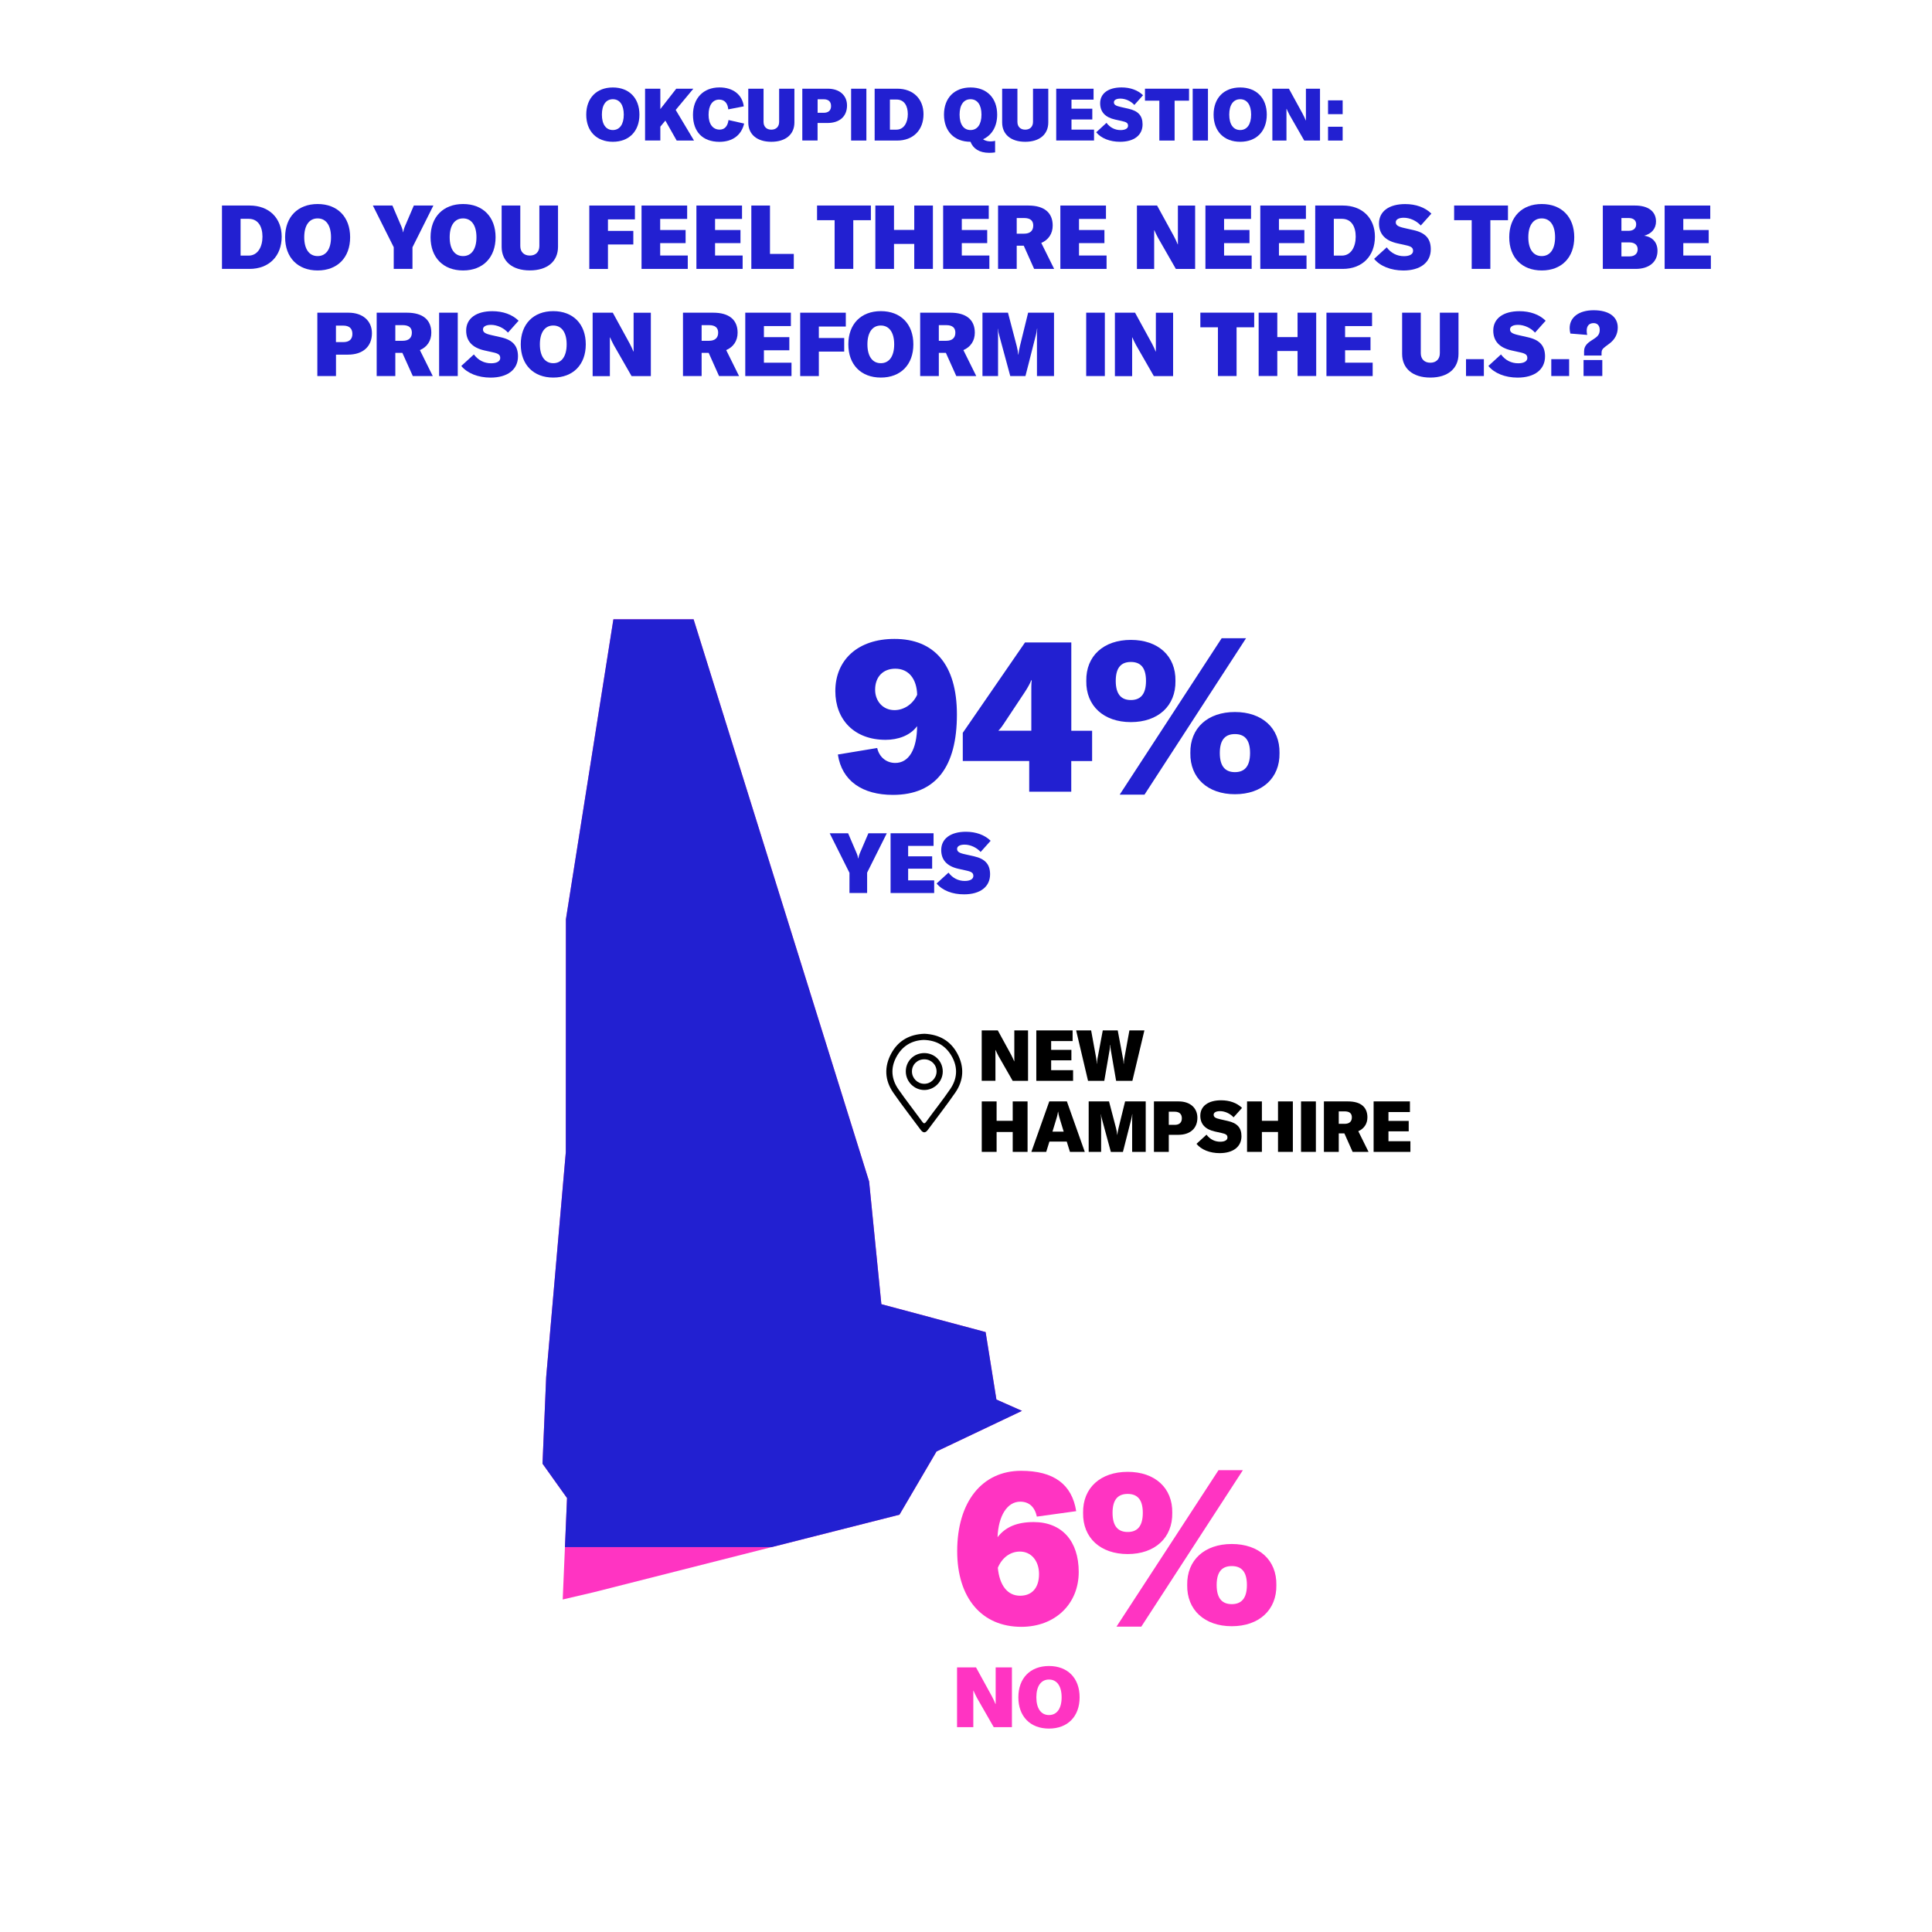 <?xml version="1.0" encoding="utf-8"?>
<!-- Generator: Adobe Illustrator 24.2.1, SVG Export Plug-In . SVG Version: 6.00 Build 0)  -->
<svg version="1.0" id="Layer_1" xmlns="http://www.w3.org/2000/svg" xmlns:xlink="http://www.w3.org/1999/xlink" x="0px" y="0px"
	 viewBox="0 0 411.25 411.25" style="enable-background:new 0 0 411.25 411.25;" xml:space="preserve">
<style type="text/css">
	.st0{fill:#2220D1;}
	.st1{fill:#FF34C2;}
	.st2{clip-path:url(#SVGID_2_);fill:#FF34C2;}
	.st3{clip-path:url(#SVGID_2_);fill:#2220D1;}
	.st4{clip-path:url(#SVGID_4_);fill:#FF34C2;}
	.st5{clip-path:url(#SVGID_4_);fill:#2220D1;}
	.st6{clip-path:url(#SVGID_6_);fill:#FF34C2;}
	.st7{clip-path:url(#SVGID_6_);fill:#2220D1;}
	.st8{clip-path:url(#SVGID_8_);fill:#FF34C2;}
	.st9{clip-path:url(#SVGID_8_);fill:#2220D1;}
</style>
<g>
	<g>
		<path class="st0" d="M47.25,43.75h5.89c4.14,0,6.82,2.68,6.82,6.63c0,4.12-2.68,6.86-6.86,6.86h-5.85V43.75z M52.91,54.41
			c1.96,0,2.96-1.86,2.96-4.03c0-2.13-0.91-3.8-2.93-3.8h-1.73v7.83H52.91z"/>
		<path class="st0" d="M60.69,50.5c0-4.33,2.7-7.07,6.92-7.07s6.92,2.74,6.92,7.07c0,4.33-2.7,7.07-6.92,7.07
			S60.69,54.83,60.69,50.5z M70.46,50.5c0-2.53-1.06-4.01-2.85-4.01s-2.85,1.48-2.85,4.01c0,2.53,1.06,4.01,2.85,4.01
			S70.46,53.03,70.46,50.5z"/>
		<path class="st0" d="M83.82,52.64l-4.45-8.89h4.16l1.96,4.58c0.13,0.32,0.25,0.7,0.3,1.1h0.04c0.06-0.4,0.17-0.78,0.3-1.1
			l1.96-4.58h4.16l-4.45,8.89v4.6h-3.99V52.64z"/>
		<path class="st0" d="M91.65,50.5c0-4.33,2.7-7.07,6.92-7.07s6.92,2.74,6.92,7.07c0,4.33-2.7,7.07-6.92,7.07
			S91.65,54.83,91.65,50.5z M101.42,50.5c0-2.53-1.06-4.01-2.85-4.01s-2.85,1.48-2.85,4.01c0,2.53,1.06,4.01,2.85,4.01
			S101.42,53.03,101.42,50.5z"/>
		<path class="st0" d="M110.75,43.75v8.62c0,1.25,0.78,2.03,2.03,2.03c1.25,0,2.03-0.78,2.03-2.03v-8.62h3.97v8.78
			c0,3.12-2.28,5.03-6,5.03c-3.72,0-6-1.92-6-5.03v-8.78H110.75z"/>
		<path class="st0" d="M129.41,46.7v2.45h5.4v2.89h-5.4v5.21h-3.97V43.75h9.71v2.95H129.41z"/>
		<path class="st0" d="M146.4,54.39v2.85h-9.84V43.75h9.71v2.85h-5.74v2.36h5.41v2.79h-5.41v2.64H146.4z"/>
		<path class="st0" d="M158.08,54.39v2.85h-9.84V43.75h9.71v2.85h-5.74v2.36h5.41v2.79h-5.41v2.64H158.08z"/>
		<path class="st0" d="M159.93,43.75h3.97v10.3h5.07v3.19h-9.04V43.75z"/>
		<path class="st0" d="M185.37,46.87h-3.74v10.37h-3.97V46.87h-3.74v-3.12h11.46V46.87z"/>
		<path class="st0" d="M198.58,57.24h-3.97v-5.32h-4.31v5.32h-3.97V43.75h3.97v5.19h4.31v-5.19h3.97V57.24z"/>
		<path class="st0" d="M210.6,54.39v2.85h-9.84V43.75h9.71v2.85h-5.74v2.36h5.41v2.79h-5.41v2.64H210.6z"/>
		<path class="st0" d="M217.92,52.3h-1.5v4.94h-3.97V43.75h6.44c3.36,0,5.19,1.5,5.19,4.26c0,1.73-0.91,3.06-2.43,3.7l2.74,5.53
			h-4.26L217.92,52.3z M216.42,49.74h1.58c1.25,0,1.94-0.61,1.94-1.73c0-1.06-0.65-1.6-1.94-1.6h-1.58V49.74z"/>
		<path class="st0" d="M235.55,54.39v2.85h-9.84V43.75h9.71v2.85h-5.74v2.36h5.41v2.79h-5.41v2.64H235.55z"/>
		<path class="st0" d="M242.01,43.75h4.29l3.57,6.52c0.27,0.51,0.65,1.29,0.82,1.75h0.04v-1.69v-6.57h3.67v13.49h-4.1l-3.8-6.63
			c-0.29-0.57-0.61-1.18-0.78-1.61h-0.04v1.79v6.46h-3.67V43.75z"/>
		<path class="st0" d="M266.43,54.39v2.85h-9.84V43.75h9.71v2.85h-5.74v2.36h5.41v2.79h-5.41v2.64H266.43z"/>
		<path class="st0" d="M278.11,54.39v2.85h-9.84V43.75h9.71v2.85h-5.74v2.36h5.41v2.79h-5.41v2.64H278.11z"/>
		<path class="st0" d="M279.96,43.75h5.89c4.14,0,6.82,2.68,6.82,6.63c0,4.12-2.68,6.86-6.86,6.86h-5.85V43.75z M285.62,54.41
			c1.96,0,2.96-1.86,2.96-4.03c0-2.13-0.91-3.8-2.93-3.8h-1.73v7.83H285.62z"/>
		<path class="st0" d="M292.5,55.1l2.68-2.45c0.93,1.24,2.2,1.88,3.67,1.88c1.2,0,1.94-0.42,1.94-1.12c0-0.68-0.38-0.97-1.63-1.23
			l-1.71-0.38c-2.6-0.57-3.91-2-3.91-4.24c0-2.57,2.13-4.12,5.57-4.12c2.26,0,4.24,0.7,5.58,2.03l-2.26,2.53
			c-0.93-1.03-2.34-1.65-3.63-1.65c-1.04,0-1.69,0.36-1.69,0.95c0,0.63,0.44,0.93,1.82,1.24l1.94,0.44
			c2.56,0.57,3.69,1.82,3.69,4.08c0,2.81-2.22,4.52-5.85,4.52C296.07,57.56,293.79,56.67,292.5,55.1z"/>
		<path class="st0" d="M320.98,46.87h-3.74v10.37h-3.97V46.87h-3.74v-3.12h11.46V46.87z"/>
		<path class="st0" d="M321.26,50.5c0-4.33,2.7-7.07,6.92-7.07s6.92,2.74,6.92,7.07c0,4.33-2.7,7.07-6.92,7.07
			S321.26,54.83,321.26,50.5z M331.02,50.5c0-2.53-1.06-4.01-2.85-4.01s-2.85,1.48-2.85,4.01c0,2.53,1.06,4.01,2.85,4.01
			S331.02,53.03,331.02,50.5z"/>
		<path class="st0" d="M352.82,53.4c0,2.34-1.77,3.84-4.65,3.84h-6.99V43.75h6.84c2.81,0,4.48,1.23,4.48,3.4
			c0,1.5-0.93,2.62-2.53,3.02C351.79,50.44,352.82,51.62,352.82,53.4z M345.14,46.41v2.72h1.54c0.95,0,1.6-0.48,1.6-1.39
			c0-0.88-0.65-1.33-1.6-1.33H345.14z M348.6,53.06c0-0.93-0.68-1.46-1.75-1.46h-1.71v2.98h1.71
			C347.95,54.58,348.6,53.99,348.6,53.06z"/>
		<path class="st0" d="M364.18,54.39v2.85h-9.84V43.75h9.71v2.85h-5.74v2.36h5.41v2.79h-5.41v2.64H364.18z"/>
		<path class="st0" d="M79.17,70.93c0,2.83-1.92,4.56-5.09,4.56h-2.56v4.56h-3.97V66.56h6.63C77.2,66.56,79.17,68.28,79.17,70.93z
			 M75.01,71.08c0-1.16-0.67-1.77-1.94-1.77h-1.56v3.51h1.56C74.33,72.83,75.01,72.22,75.01,71.08z"/>
		<path class="st0" d="M85.65,75.11h-1.5v4.94h-3.97V66.56h6.44c3.36,0,5.19,1.5,5.19,4.26c0,1.73-0.91,3.06-2.43,3.7l2.74,5.53
			h-4.25L85.65,75.11z M84.15,72.54h1.58c1.25,0,1.94-0.61,1.94-1.73c0-1.06-0.65-1.6-1.94-1.6h-1.58V72.54z"/>
		<path class="st0" d="M93.47,80.04V66.56h3.97v13.49H93.47z"/>
		<path class="st0" d="M98.19,77.9l2.68-2.45c0.93,1.24,2.2,1.88,3.67,1.88c1.2,0,1.94-0.42,1.94-1.12c0-0.68-0.38-0.97-1.63-1.23
			l-1.71-0.38c-2.6-0.57-3.91-2-3.91-4.24c0-2.57,2.13-4.12,5.57-4.12c2.26,0,4.24,0.7,5.59,2.03l-2.26,2.53
			c-0.93-1.03-2.34-1.65-3.63-1.65c-1.04,0-1.69,0.36-1.69,0.95c0,0.63,0.44,0.93,1.82,1.24l1.94,0.44
			c2.56,0.57,3.69,1.82,3.69,4.08c0,2.81-2.22,4.52-5.85,4.52C101.77,80.37,99.49,79.47,98.19,77.9z"/>
		<path class="st0" d="M110.85,73.3c0-4.33,2.7-7.07,6.92-7.07s6.92,2.74,6.92,7.07c0,4.33-2.7,7.07-6.92,7.07
			S110.85,77.63,110.85,73.3z M120.62,73.3c0-2.53-1.06-4.01-2.85-4.01s-2.85,1.48-2.85,4.01c0,2.53,1.06,4.01,2.85,4.01
			S120.62,75.83,120.62,73.3z"/>
		<path class="st0" d="M126.15,66.56h4.29l3.57,6.52c0.27,0.51,0.65,1.29,0.82,1.75h0.04v-1.69v-6.57h3.67v13.49h-4.1l-3.8-6.63
			c-0.28-0.57-0.61-1.18-0.78-1.61h-0.04v1.79v6.46h-3.67V66.56z"/>
		<path class="st0" d="M150.85,75.11h-1.5v4.94h-3.97V66.56h6.44c3.36,0,5.19,1.5,5.19,4.26c0,1.73-0.91,3.06-2.43,3.7l2.74,5.53
			h-4.26L150.85,75.11z M149.35,72.54h1.58c1.25,0,1.94-0.61,1.94-1.73c0-1.06-0.65-1.6-1.94-1.6h-1.58V72.54z"/>
		<path class="st0" d="M168.48,77.2v2.85h-9.84V66.56h9.71v2.85h-5.74v2.36h5.41v2.79h-5.41v2.64H168.48z"/>
		<path class="st0" d="M174.3,69.5v2.45h5.4v2.89h-5.4v5.21h-3.97V66.56h9.71v2.95H174.3z"/>
		<path class="st0" d="M180.58,73.3c0-4.33,2.7-7.07,6.92-7.07s6.92,2.74,6.92,7.07c0,4.33-2.7,7.07-6.92,7.07
			S180.58,77.63,180.58,73.3z M190.34,73.3c0-2.53-1.06-4.01-2.85-4.01s-2.85,1.48-2.85,4.01c0,2.53,1.06,4.01,2.85,4.01
			S190.34,75.83,190.34,73.3z"/>
		<path class="st0" d="M201.34,75.11h-1.5v4.94h-3.97V66.56h6.44c3.36,0,5.19,1.5,5.19,4.26c0,1.73-0.91,3.06-2.43,3.7l2.74,5.53
			h-4.25L201.34,75.11z M199.84,72.54h1.58c1.25,0,1.94-0.61,1.94-1.73c0-1.06-0.65-1.6-1.94-1.6h-1.58V72.54z"/>
		<path class="st0" d="M209.13,66.56h5.43l1.86,7.09c0.17,0.65,0.29,1.37,0.32,1.84h0.04c0.04-0.47,0.17-1.22,0.34-1.88l1.73-7.05
			h5.51v13.49h-3.63v-8.51c0-0.49,0.02-1.03,0.06-1.58h-0.04c-0.04,0.44-0.13,0.89-0.21,1.2l-2.26,8.89h-3.23l-2.41-8.89
			c-0.1-0.32-0.19-0.76-0.23-1.16h-0.04c0.04,0.47,0.08,1.01,0.08,1.54v8.51h-3.32V66.56z"/>
		<path class="st0" d="M231.21,80.04V66.56h3.97v13.49H231.21z"/>
		<path class="st0" d="M237.32,66.56h4.29l3.57,6.52c0.27,0.51,0.65,1.29,0.82,1.75h0.04v-1.69v-6.57h3.67v13.49h-4.1l-3.8-6.63
			c-0.29-0.57-0.61-1.18-0.78-1.61h-0.04v1.79v6.46h-3.67V66.56z"/>
		<path class="st0" d="M266.96,69.67h-3.74v10.37h-3.97V69.67h-3.74v-3.12h11.46V69.67z"/>
		<path class="st0" d="M280.17,80.04h-3.97v-5.32h-4.31v5.32h-3.97V66.56h3.97v5.19h4.31v-5.19h3.97V80.04z"/>
		<path class="st0" d="M292.19,77.2v2.85h-9.84V66.56h9.71v2.85h-5.74v2.36h5.41v2.79h-5.41v2.64H292.19z"/>
		<path class="st0" d="M302.43,66.56v8.62c0,1.25,0.78,2.03,2.03,2.03s2.03-0.78,2.03-2.03v-8.62h3.97v8.78c0,3.12-2.28,5.03-6,5.03
			s-6-1.92-6-5.03v-8.78H302.43z"/>
		<path class="st0" d="M315.86,80.04h-3.8v-3.59h3.8V80.04z"/>
		<path class="st0" d="M316.82,77.9l2.68-2.45c0.93,1.24,2.2,1.88,3.67,1.88c1.2,0,1.94-0.42,1.94-1.12c0-0.68-0.38-0.97-1.63-1.23
			l-1.71-0.38c-2.6-0.57-3.91-2-3.91-4.24c0-2.57,2.13-4.12,5.57-4.12c2.26,0,4.24,0.7,5.58,2.03l-2.26,2.53
			c-0.93-1.03-2.34-1.65-3.63-1.65c-1.04,0-1.69,0.36-1.69,0.95c0,0.63,0.44,0.93,1.82,1.24l1.94,0.44
			c2.56,0.57,3.69,1.82,3.69,4.08c0,2.81-2.22,4.52-5.85,4.52C320.39,80.37,318.11,79.47,316.82,77.9z"/>
		<path class="st0" d="M334.01,80.04h-3.8v-3.59h3.8V80.04z"/>
		<path class="st0" d="M337.2,74.71c0-0.8,0.42-1.46,1.29-2.05l0.99-0.66c0.76-0.51,1.04-1.01,1.04-1.8c0-0.87-0.49-1.42-1.29-1.42
			c-0.95,0-1.48,0.57-1.48,1.6c0,0.36,0.04,0.7,0.11,0.91L334.27,71c-0.09-0.4-0.15-0.76-0.15-1.14c0-2.34,1.98-3.82,5.11-3.82
			c3.23,0,5.13,1.37,5.13,3.67c0,1.39-0.61,2.56-1.79,3.44l-0.82,0.61c-0.65,0.48-0.84,0.8-0.84,1.37v0.55h-3.72V74.71z
			 M337.08,76.64h3.99v3.4h-3.99V76.64z"/>
	</g>
	<g>
		<path class="st0" d="M124.79,24.4c0-3.54,2.21-5.78,5.66-5.78s5.66,2.24,5.66,5.78s-2.21,5.78-5.66,5.78S124.79,27.94,124.79,24.4
			z M132.78,24.4c0-2.07-0.87-3.28-2.33-3.28s-2.33,1.21-2.33,3.28s0.87,3.28,2.33,3.28S132.78,26.46,132.78,24.4z"/>
		<path class="st0" d="M141.63,25.67l-1.07,1.29v2.95h-3.25V18.88h3.25v4.34l3.39-4.34h3.64l-3.76,4.52l3.9,6.52h-3.69L141.63,25.67
			z"/>
		<path class="st0" d="M147.51,24.44c0-3.54,2.22-5.83,5.63-5.83c2.88,0,4.87,1.54,5.18,4.03l-3.3,0.64
			c-0.12-1.35-0.82-2.08-1.94-2.08c-1.4,0-2.25,1.21-2.25,3.23c0,1.97,0.9,3.16,2.36,3.16c1.04,0,1.71-0.71,1.88-2.04l3.33,0.75
			c-0.58,2.49-2.49,3.89-5.27,3.89C149.58,30.18,147.51,28.07,147.51,24.44z"/>
		<path class="st0" d="M162.53,18.88v7.06c0,1.03,0.64,1.66,1.66,1.66s1.66-0.64,1.66-1.66v-7.06h3.25v7.18
			c0,2.55-1.87,4.12-4.91,4.12c-3.05,0-4.91-1.57-4.91-4.12v-7.18H162.53z"/>
		<path class="st0" d="M180.3,22.45c0,2.32-1.57,3.73-4.17,3.73h-2.1v3.73h-3.25V18.88h5.43C178.69,18.88,180.3,20.29,180.3,22.45z
			 M176.9,22.58c0-0.95-0.54-1.45-1.59-1.45h-1.27v2.88h1.27C176.34,24.01,176.9,23.51,176.9,22.58z"/>
		<path class="st0" d="M181.17,29.92V18.88h3.25v11.04H181.17z"/>
		<path class="st0" d="M186.18,18.88H191c3.39,0,5.58,2.19,5.58,5.43c0,3.37-2.19,5.61-5.61,5.61h-4.79V18.88z M190.81,27.6
			c1.6,0,2.43-1.52,2.43-3.3c0-1.74-0.75-3.11-2.39-3.11h-1.42v6.41H190.81z"/>
		<path class="st0" d="M210.9,30.1c0.36,0,0.61-0.05,0.92-0.12v2.46c-0.47,0.06-0.76,0.09-1.24,0.09c-2.1,0-3.42-0.87-4-2.35
			c-3.44,0-5.64-2.24-5.64-5.78s2.21-5.78,5.66-5.78c3.45,0,5.66,2.24,5.66,5.78c0,2.52-1.12,4.37-3,5.24
			C209.78,30.04,210.48,30.1,210.9,30.1z M206.59,27.68c1.46,0,2.33-1.21,2.33-3.28s-0.87-3.28-2.33-3.28
			c-1.46,0-2.33,1.21-2.33,3.28S205.13,27.68,206.59,27.68z"/>
		<path class="st0" d="M216.57,18.88v7.06c0,1.03,0.64,1.66,1.66,1.66s1.66-0.64,1.66-1.66v-7.06h3.25v7.18
			c0,2.55-1.87,4.12-4.91,4.12s-4.91-1.57-4.91-4.12v-7.18H216.57z"/>
		<path class="st0" d="M232.88,27.58v2.33h-8.05V18.88h7.95v2.33h-4.7v1.93h4.43v2.29h-4.43v2.16H232.88z"/>
		<path class="st0" d="M233.34,28.16l2.19-2.01c0.76,1.01,1.8,1.54,3,1.54c0.98,0,1.59-0.34,1.59-0.92c0-0.56-0.31-0.79-1.34-1.01
			l-1.4-0.31c-2.13-0.47-3.2-1.63-3.2-3.47c0-2.1,1.74-3.37,4.56-3.37c1.85,0,3.47,0.58,4.57,1.66l-1.85,2.07
			c-0.76-0.84-1.91-1.35-2.97-1.35c-0.86,0-1.38,0.3-1.38,0.78c0,0.51,0.36,0.76,1.49,1.01l1.59,0.36c2.1,0.47,3.02,1.49,3.02,3.34
			c0,2.3-1.82,3.7-4.79,3.7C236.27,30.18,234.4,29.45,233.34,28.16z"/>
		<path class="st0" d="M253.09,21.43h-3.06v8.49h-3.25v-8.49h-3.06v-2.55h9.38V21.43z"/>
		<path class="st0" d="M253.88,29.92V18.88h3.25v11.04H253.88z"/>
		<path class="st0" d="M258.33,24.4c0-3.54,2.21-5.78,5.66-5.78s5.66,2.24,5.66,5.78s-2.21,5.78-5.66,5.78S258.33,27.94,258.33,24.4
			z M266.32,24.4c0-2.07-0.87-3.28-2.33-3.28s-2.33,1.21-2.33,3.28s0.87,3.28,2.33,3.28S266.32,26.46,266.32,24.4z"/>
		<path class="st0" d="M270.85,18.88h3.51l2.92,5.33c0.22,0.42,0.53,1.06,0.67,1.43h0.03v-1.38v-5.38h3v11.04h-3.36l-3.11-5.43
			c-0.23-0.47-0.5-0.96-0.64-1.32h-0.03v1.46v5.29h-3V18.88z"/>
		<path class="st0" d="M285.8,24.3h-3.11v-2.94h3.11V24.3z M285.8,29.92h-3.11v-2.94h3.11V29.92z"/>
	</g>
</g>
<g>
	<g>
		<path class="st1" d="M229.62,334.61c0,6.85-5.06,11.68-12.22,11.68c-8.41,0-13.65-6.13-13.65-16.11c0-10.47,5.28-17.1,13.6-17.1
			c6.94,0,10.83,2.86,11.73,8.59l-8.37,1.16c-0.45-2.06-1.66-3.18-3.54-3.18c-2.77,0-4.65,3-4.83,7.56c1.7-2.19,4.16-3.22,7.7-3.22
			C226.04,324,229.62,328.03,229.62,334.61z M221.17,335.06c0-2.82-1.66-4.79-4.07-4.79c-2.06,0-3.8,1.3-4.7,3.45
			c0.36,3.76,2.06,5.95,4.74,5.95C219.69,339.67,221.17,337.97,221.17,335.06z"/>
		<path class="st1" d="M230.55,322.03c-0.09-5.33,3.71-8.73,9.49-8.73s9.58,3.4,9.49,8.73c0.09,5.33-3.71,8.77-9.49,8.77
			S230.46,327.36,230.55,322.03z M243.26,322.03c0-3-1.3-4.03-3.22-4.03c-1.92,0-3.22,1.03-3.22,4.03c0,3,1.3,4.07,3.22,4.07
			C241.96,326.11,243.26,325.03,243.26,322.03z M259.37,312.95h5.19l-21.62,33.3h-5.28L259.37,312.95z M252.71,337.39
			c-0.09-5.33,3.71-8.73,9.49-8.73c5.77,0,9.58,3.4,9.49,8.73c0.09,5.33-3.71,8.77-9.49,8.77
			C256.42,346.16,252.62,342.71,252.71,337.39z M265.42,337.39c0-3-1.3-4.03-3.22-4.03c-1.92,0-3.22,1.03-3.22,4.03
			c0,3,1.3,4.07,3.22,4.07C264.12,341.46,265.42,340.38,265.42,337.39z"/>
	</g>
	<g>
		<g>
			<path class="st1" d="M203.71,354.93h4.05l3.37,6.14c0.25,0.48,0.61,1.22,0.77,1.65h0.04v-1.59v-6.2h3.46v12.72h-3.87l-3.58-6.25
				c-0.27-0.54-0.57-1.11-0.73-1.52h-0.04v1.68v6.09h-3.46V354.93z"/>
			<path class="st1" d="M216.77,361.29c0-4.08,2.54-6.66,6.52-6.66s6.52,2.58,6.52,6.66s-2.54,6.66-6.52,6.66
				S216.77,365.37,216.77,361.29z M225.98,361.29c0-2.38-1-3.78-2.69-3.78s-2.69,1.4-2.69,3.78s1,3.78,2.69,3.78
				S225.98,363.67,225.98,361.29z"/>
		</g>
	</g>
</g>
<g>
	<g>
		<path class="st0" d="M203.69,152.1c0,11.05-4.43,17.1-13.61,17.1c-6.49,0-10.88-2.95-11.73-8.59l8.37-1.39
			c0.45,1.97,1.97,3.18,3.85,3.18c2.86,0,4.61-2.82,4.65-7.83c-1.48,2.01-4.07,2.91-6.71,2.91c-6.67,0-10.7-4.3-10.7-10.38
			c0-6.58,4.74-11.1,12.58-11.1C198.81,135.99,203.69,141.4,203.69,152.1z M195.23,147.89c-0.09-3.36-1.79-5.55-4.65-5.55
			c-2.64,0-4.3,1.75-4.3,4.48c0,2.42,1.66,4.34,4.12,4.34C192.37,151.16,194.29,149.95,195.23,147.89z"/>
		<path class="st0" d="M228.03,161.99v6.53h-8.95v-6.53h-14.14v-6l13.25-19.24h9.85v18.8h4.43v6.45H228.03z M219.61,144.8h-0.09
			c-0.31,0.8-0.81,1.66-1.52,2.73l-3.98,6c-0.67,1.03-1.12,1.66-1.52,2.01h7.03v-7.92C219.52,146.46,219.52,145.65,219.61,144.8z"/>
		<path class="st0" d="M231.23,144.94c-0.09-5.33,3.71-8.73,9.49-8.73s9.58,3.4,9.49,8.73c0.09,5.33-3.71,8.77-9.49,8.77
			S231.14,150.26,231.23,144.94z M243.94,144.94c0-3-1.3-4.03-3.22-4.03c-1.92,0-3.22,1.03-3.22,4.03s1.3,4.07,3.22,4.07
			C242.64,149.01,243.94,147.94,243.94,144.94z M260.05,135.85h5.19l-21.62,33.3h-5.28L260.05,135.85z M253.38,160.29
			c-0.09-5.33,3.71-8.73,9.49-8.73c5.77,0,9.58,3.4,9.49,8.73c0.09,5.33-3.71,8.77-9.49,8.77
			C257.1,169.06,253.29,165.61,253.38,160.29z M266.09,160.29c0-3-1.3-4.03-3.22-4.03s-3.22,1.03-3.22,4.03s1.3,4.07,3.22,4.07
			S266.09,163.28,266.09,160.29z"/>
	</g>
	<g>
		<path class="st0" d="M180.8,185.75l-4.19-8.38h3.92l1.85,4.32c0.13,0.3,0.23,0.66,0.29,1.04h0.04c0.05-0.38,0.16-0.73,0.29-1.04
			l1.85-4.32h3.92l-4.19,8.38v4.33h-3.76V185.75z"/>
		<path class="st0" d="M198.85,187.4v2.69h-9.28v-12.72h9.15v2.69h-5.41v2.22h5.11v2.63h-5.11v2.49H198.85z"/>
		<path class="st0" d="M199.37,188.06l2.53-2.31c0.88,1.16,2.08,1.77,3.46,1.77c1.13,0,1.83-0.39,1.83-1.06
			c0-0.64-0.36-0.91-1.54-1.16l-1.61-0.36c-2.45-0.54-3.69-1.88-3.69-4c0-2.42,2.01-3.89,5.25-3.89c2.13,0,3.99,0.66,5.27,1.92
			l-2.13,2.38c-0.88-0.97-2.2-1.56-3.42-1.56c-0.98,0-1.59,0.34-1.59,0.9c0,0.59,0.41,0.88,1.72,1.16l1.83,0.41
			c2.42,0.54,3.47,1.72,3.47,3.85c0,2.65-2.1,4.26-5.52,4.26C202.74,190.39,200.59,189.55,199.37,188.06z"/>
	</g>
</g>
<g>
	<g>
		<path d="M208.97,219.33h3.42l2.84,5.19c0.21,0.41,0.51,1.03,0.65,1.39h0.03v-1.35v-5.23h2.92v10.74h-3.27l-3.02-5.28
			c-0.23-0.45-0.48-0.94-0.62-1.29h-0.03v1.42v5.14h-2.92V219.33z"/>
		<path d="M228.42,227.8v2.27h-7.83v-10.74h7.73v2.27h-4.57v1.88h4.31v2.22h-4.31v2.1H228.42z"/>
		<path d="M229.07,219.33h3.19l1.1,6.03c0.06,0.36,0.08,0.71,0.09,1.06h0.04c0.02-0.35,0.05-0.7,0.12-1.06l1.13-6.03h3.18l1.13,6.03
			c0.08,0.36,0.11,0.71,0.12,1.06h0.05c0.01-0.35,0.03-0.7,0.09-1.06l1.1-6.03h3.19l-2.56,10.74h-3.46l-1.15-6.68
			c-0.05-0.29-0.06-0.59-0.08-0.94h-0.06c-0.01,0.35-0.03,0.65-0.08,0.94l-1.15,6.68h-3.46L229.07,219.33z"/>
		<path d="M218.73,245.19h-3.16v-4.23h-3.43v4.23h-3.16v-10.74h3.16v4.13h3.43v-4.13h3.16V245.19z"/>
		<path d="M227.07,243h-3.69l-0.68,2.19h-3.16l3.81-10.74h3.75l3.81,10.74h-3.16L227.07,243z M226.42,240.88l-0.71-2.33
			c-0.18-0.59-0.35-1.09-0.47-1.91h-0.03c-0.12,0.82-0.29,1.32-0.47,1.91l-0.71,2.33H226.42z"/>
		<path d="M231.74,234.45h4.33l1.48,5.64c0.14,0.51,0.23,1.09,0.26,1.47h0.03c0.03-0.38,0.14-0.97,0.27-1.5l1.38-5.61h4.39v10.74
			h-2.89v-6.77c0-0.39,0.02-0.82,0.04-1.25h-0.03c-0.03,0.35-0.11,0.71-0.17,0.95l-1.8,7.08h-2.57l-1.92-7.08
			c-0.08-0.26-0.15-0.6-0.18-0.92h-0.03c0.03,0.38,0.06,0.8,0.06,1.22v6.77h-2.65V234.45z"/>
		<path d="M254.88,237.93c0,2.25-1.53,3.63-4.05,3.63h-2.04v3.63h-3.16v-10.74h5.28C253.31,234.45,254.88,235.83,254.88,237.93z
			 M251.57,238.05c0-0.92-0.53-1.41-1.54-1.41h-1.24v2.8h1.24C251.02,239.45,251.57,238.96,251.57,238.05z"/>
		<path d="M254.69,243.48l2.13-1.95c0.74,0.98,1.75,1.5,2.92,1.5c0.95,0,1.54-0.33,1.54-0.89c0-0.54-0.3-0.77-1.3-0.98l-1.36-0.3
			c-2.07-0.45-3.12-1.59-3.12-3.37c0-2.04,1.69-3.28,4.43-3.28c1.8,0,3.37,0.56,4.45,1.62l-1.8,2.01c-0.74-0.82-1.86-1.32-2.89-1.32
			c-0.83,0-1.35,0.29-1.35,0.76c0,0.5,0.35,0.74,1.45,0.98l1.54,0.35c2.04,0.45,2.93,1.45,2.93,3.25c0,2.24-1.77,3.6-4.66,3.6
			C257.53,245.45,255.72,244.74,254.69,243.48z"/>
		<path d="M275.2,245.19h-3.16v-4.23h-3.43v4.23h-3.16v-10.74h3.16v4.13h3.43v-4.13h3.16V245.19z"/>
		<path d="M276.94,245.19v-10.74h3.16v10.74H276.94z"/>
		<path d="M286.17,241.26h-1.2v3.93h-3.16v-10.74h5.13c2.68,0,4.13,1.19,4.13,3.39c0,1.38-0.73,2.43-1.94,2.95l2.18,4.4h-3.39
			L286.17,241.26z M284.97,239.22h1.25c1,0,1.54-0.48,1.54-1.38c0-0.85-0.51-1.27-1.54-1.27h-1.25V239.22z"/>
		<path d="M300.22,242.92v2.27h-7.83v-10.74h7.73v2.27h-4.57v1.88h4.31v2.22h-4.31v2.1H300.22z"/>
	</g>
	<g>
		<g>
			<path d="M203.8,224.3c-1.47-2.76-3.88-4.1-7.01-4.25c-3.13,0.1-5.59,1.43-7.09,4.22c-1.52,2.83-1.38,5.69,0.45,8.33
				c1.86,2.68,3.87,5.26,5.81,7.88c0.51,0.69,1,0.76,1.54,0.03c1.96-2.65,4-5.25,5.87-7.97C205.16,229.93,205.29,227.09,203.8,224.3
				z M202.27,231.82c-1.61,2.36-3.41,4.6-5.09,6.92c-0.4,0.55-0.57,0.43-0.91-0.03c-1.67-2.29-3.42-4.51-5.03-6.83
				c-1.47-2.12-1.72-4.44-0.49-6.79c1.25-2.39,3.25-3.62,5.88-3.73c2.81,0.08,4.84,1.33,6.11,3.76
				C203.94,227.43,203.7,229.73,202.27,231.82z"/>
			<path d="M196.75,224.16c-2.2-0.01-3.94,1.71-3.94,3.9c0,2.16,1.77,3.95,3.92,3.96c2.14,0.01,3.94-1.78,3.95-3.93
				C200.68,225.9,198.95,224.17,196.75,224.16z M196.71,230.7c-1.44-0.02-2.6-1.21-2.59-2.65c0.01-1.46,1.17-2.58,2.65-2.56
				c1.47,0.01,2.61,1.16,2.59,2.62C199.34,229.54,198.13,230.72,196.71,230.7z"/>
		</g>
	</g>
</g>
<g>
	<defs>
		<polygon id="SVGID_5_" points="120.7,318.88 115.48,311.56 116.26,293.12 120.44,245.26 120.46,195.68 130.57,131.83 
			147.64,131.83 185,251.49 187.61,277.61 209.8,283.55 212.1,297.91 217.54,300.32 199.35,308.96 191.46,322.42 126.53,338.89 
			119.78,340.47 		"/>
	</defs>
	<clipPath id="SVGID_2_">
		<use xlink:href="#SVGID_5_"  style="overflow:visible;"/>
	</clipPath>
	<rect x="-91.48" y="123.84" class="st2" width="469.12" height="218.11"/>
	<rect x="-91.21" y="131.64" class="st3" width="469.12" height="197.68"/>
</g>
<g>
	<defs>
		<polygon id="SVGID_7_" points="555.7,318.88 550.48,311.56 551.26,293.12 555.44,245.26 555.46,195.68 565.57,131.83 
			582.64,131.83 620,251.49 622.61,277.61 644.8,283.55 647.1,297.91 652.54,300.32 634.35,308.96 626.46,322.42 561.53,338.89 
			554.78,340.47 		"/>
	</defs>
	<clipPath id="SVGID_4_">
		<use xlink:href="#SVGID_7_"  style="overflow:visible;"/>
	</clipPath>
	<rect x="343.52" y="123.84" class="st4" width="469.12" height="218.11"/>
	<rect x="343.79" y="131.18" class="st5" width="469.12" height="134.59"/>
</g>
</svg>
